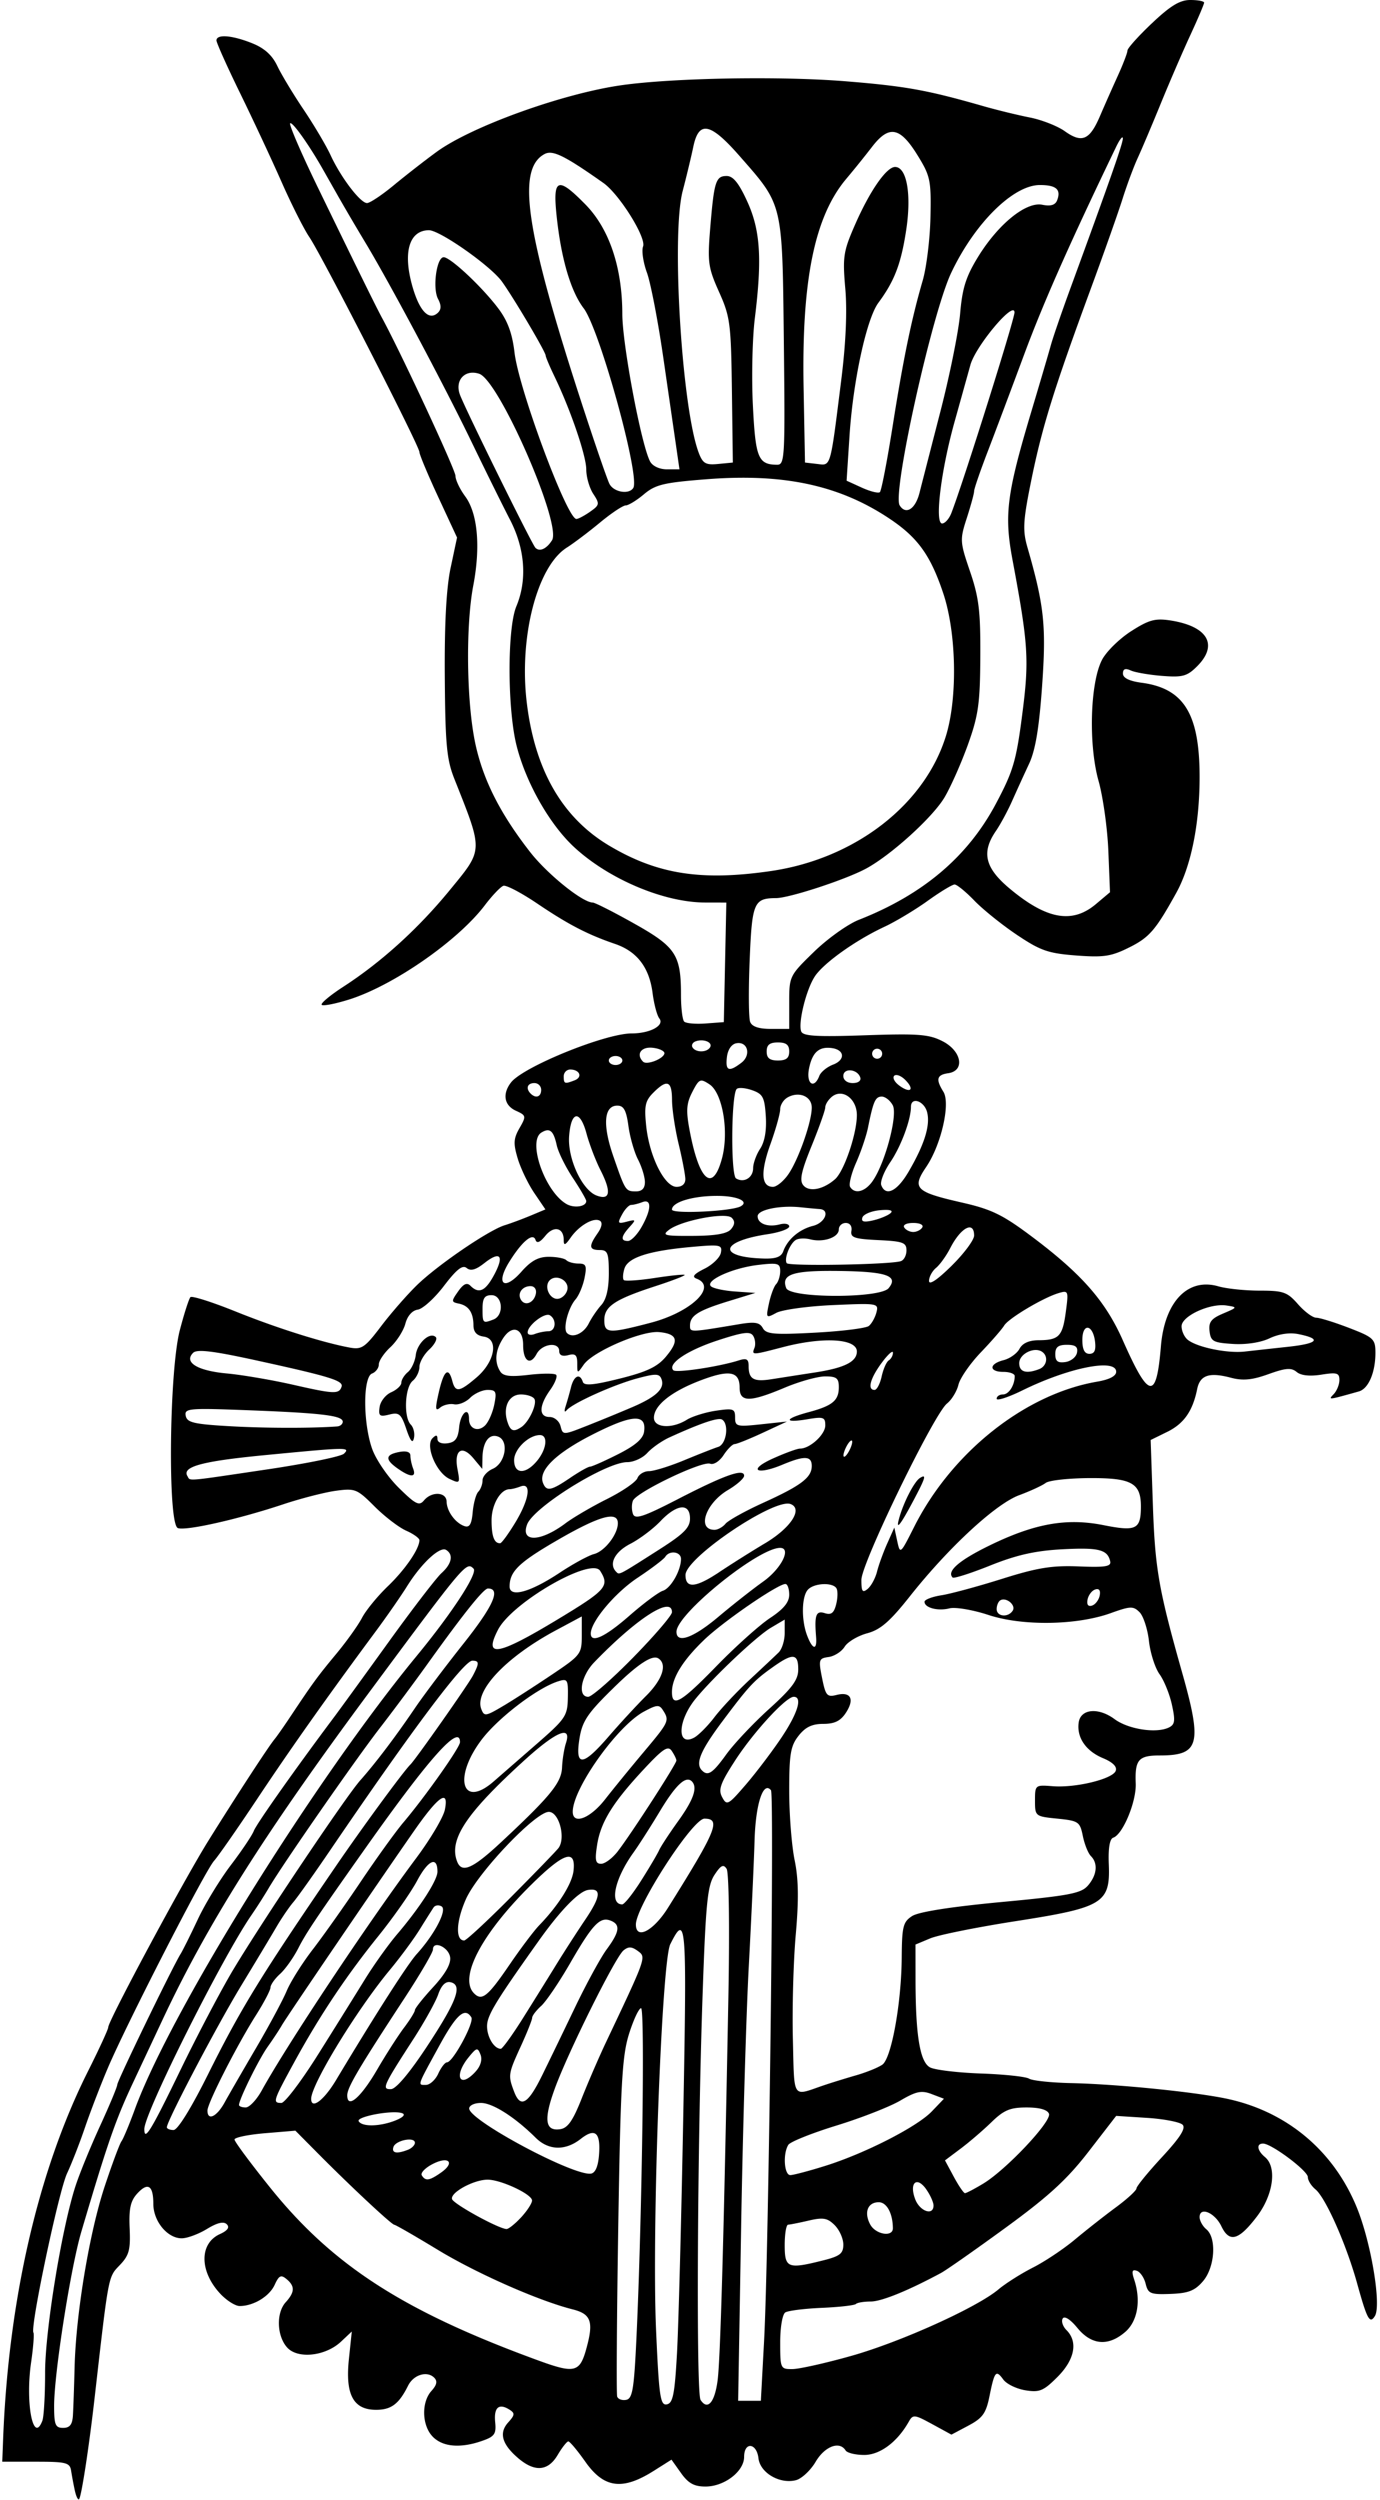 <?xml version="1.0"?>
<svg xmlns="http://www.w3.org/2000/svg" width="286.875" height="519.375" viewBox="0 0 286.875 519.375">
  <path d="M15.55 517.376a86.916 86.916 0 01-.767-4.095c-.26-1.682-1.012-1.875-7.302-1.875H.469l.18-4.687c1.109-29.002 7.301-55.837 17.63-76.403 2.322-4.622 4.221-8.746 4.221-9.164 0-1.327 15.592-30.356 20.788-38.704 5.715-9.18 12.528-19.63 13.767-21.115.464-.556 1.945-2.666 3.29-4.688 4.677-7.026 5.675-8.39 9.547-13.051 2.142-2.578 4.555-5.953 5.362-7.5.806-1.547 3.224-4.5 5.371-6.563 3.615-3.471 6.563-7.77 6.563-9.568 0-.415-1.24-1.304-2.756-1.975-1.516-.67-4.476-2.94-6.578-5.042-3.632-3.632-4.033-3.793-8.067-3.24-2.334.32-7.285 1.594-11 2.832-9.214 3.068-20.184 5.538-21.817 4.912-2.122-.814-1.806-32.613.409-41.103.905-3.47 1.9-6.564 2.212-6.875.311-.312 4.503 1.019 9.316 2.956 8.544 3.44 18.1 6.463 23.75 7.514 2.533.472 3.184.033 6.562-4.425 2.062-2.721 5.437-6.582 7.5-8.58 4.325-4.19 14.882-11.384 18.2-12.403 1.243-.382 3.656-1.278 5.361-1.99l3.1-1.295-2.318-3.416c-1.275-1.878-2.82-5.095-3.436-7.148-.938-3.13-.878-4.153.368-6.324 1.43-2.49 1.4-2.631-.753-3.612-2.434-1.11-2.849-3.466-1.031-5.853 2.48-3.258 19.575-10.208 25.105-10.208 3.826 0 6.891-1.66 5.747-3.113-.48-.608-1.108-2.968-1.398-5.244-.678-5.329-3.225-8.671-7.796-10.232-5.713-1.951-9.732-4.035-16.188-8.393-3.287-2.22-6.45-3.88-7.031-3.69-.58.19-2.32 2.012-3.868 4.051-5.596 7.376-18.997 16.677-28.198 19.571-2.853.898-5.421 1.399-5.707 1.113-.285-.285 1.743-1.982 4.506-3.771 7.88-5.103 15.537-12.043 22.066-20.001 7.085-8.637 7.055-7.915.982-23.233-1.57-3.96-1.866-7.128-1.967-21.094-.08-11.066.316-18.482 1.214-22.707l1.333-6.274-3.911-8.418c-2.151-4.63-3.912-8.835-3.912-9.345 0-1.25-20.256-40.782-22.871-44.636-1.141-1.68-3.73-6.81-5.753-11.399-2.023-4.588-5.902-12.892-8.62-18.453C47.224 13.858 45 8.9 45 8.404c0-1.346 3.234-1.095 7.409.575 2.553 1.022 4.17 2.477 5.227 4.704.841 1.773 3.301 5.854 5.466 9.068 2.164 3.213 4.69 7.476 5.612 9.472 2.147 4.647 6.195 9.964 7.586 9.964.593 0 3.096-1.667 5.563-3.706 2.467-2.038 6.467-5.152 8.889-6.92 7.294-5.323 26.41-12.194 38.623-13.884 10.896-1.507 32.981-1.884 46.406-.792 12.52 1.019 16.925 1.813 28.594 5.154 2.836.812 7.194 1.876 9.685 2.365 2.491.489 5.776 1.776 7.299 2.861 3.555 2.532 5.159 1.848 7.284-3.104a497.097 497.097 0 013.725-8.406c1.104-2.421 2.007-4.786 2.007-5.255 0-.47 2.295-3.024 5.1-5.677C243.328 1.18 245.277 0 247.444 0c1.578 0 2.869.248 2.869.551 0 .304-1.288 3.333-2.861 6.733-1.574 3.4-4.338 9.796-6.144 14.214-1.805 4.418-3.963 9.51-4.795 11.314-.832 1.805-2.244 5.602-3.138 8.438-.894 2.836-3.799 11.063-6.456 18.281-8.075 21.941-10.404 29.498-12.782 41.47-1.45 7.296-1.539 9.284-.568 12.656 3.505 12.166 3.949 16.343 3.064 28.82-.625 8.823-1.39 13.381-2.721 16.225a516.165 516.165 0 00-3.517 7.704c-.916 2.063-2.434 4.87-3.374 6.239-3.04 4.427-2.274 7.645 2.839 11.925 7.675 6.426 13.026 7.4 17.942 3.264l2.945-2.479-.34-8.537c-.187-4.695-1.106-11.263-2.041-14.595-2.123-7.56-1.747-20.445.734-25.167.895-1.705 3.61-4.37 6.03-5.92 3.688-2.364 5.009-2.727 8.151-2.244 7.777 1.198 10.042 5.058 5.584 9.516-2.08 2.08-3.012 2.337-7.266 2.005-2.684-.21-5.619-.714-6.52-1.122-1.157-.523-1.641-.333-1.641.642 0 .913 1.324 1.56 3.903 1.906 8.784 1.178 12.03 6.458 12.033 19.57.002 9.741-1.773 18.534-4.865 24.107-4.286 7.723-5.572 9.215-9.748 11.3-3.765 1.88-5.312 2.115-11.054 1.68-5.802-.441-7.412-1.001-12.3-4.278-3.094-2.073-7.08-5.277-8.857-7.119-1.776-1.842-3.625-3.349-4.106-3.349-.482 0-3.01 1.532-5.617 3.406-2.607 1.873-6.665 4.303-9.018 5.401-5.97 2.786-12.614 7.527-14.43 10.298-1.795 2.74-3.5 9.65-2.82 11.424.372.97 3.23 1.141 13.286.794 11.036-.381 13.266-.21 16.093 1.235 3.987 2.04 4.711 6.145 1.171 6.648-2.373.337-2.614 1.26-1.002 3.842 1.518 2.43-.447 11.03-3.572 15.635-3.009 4.434-2.254 5.185 7.44 7.393 6.168 1.406 8.45 2.517 14.53 7.074 10.349 7.755 15.296 13.39 18.907 21.538 5.451 12.3 6.98 12.539 7.919 1.239.768-9.242 5.578-14.272 11.91-12.456 1.734.497 5.62.904 8.634.904 4.917 0 5.736.29 7.95 2.813 1.357 1.546 3.064 2.812 3.792 2.812.73 0 3.793.95 6.81 2.11 5.09 1.957 5.484 2.323 5.497 5.095.019 4.131-1.433 7.544-3.448 8.11-6.477 1.813-6.417 1.807-5.21.54.644-.676 1.171-1.994 1.171-2.929 0-1.456-.534-1.613-3.744-1.1-2.413.386-4.241.188-5.14-.557-1.116-.927-2.286-.836-5.876.455-3.368 1.21-5.296 1.398-7.752.75-4.555-1.2-6.465-.56-7.059 2.36-.928 4.57-2.758 7.177-6.232 8.882l-3.434 1.685.453 13.315c.456 13.436 1.2 17.708 6.094 35.018 4.217 14.914 3.593 17.204-4.693 17.204-4.395 0-5.15.887-4.957 5.821.148 3.782-2.681 10.592-4.677 11.257-.734.245-1.058 2.176-.923 5.51.328 8.09-1.154 9-19.236 11.814-8.13 1.265-16.17 2.88-17.865 3.589l-3.084 1.288.008 7.313c.013 11.586.923 17.088 3.01 18.205.995.532 5.759 1.106 10.586 1.274 4.827.168 9.33.65 10.008 1.07.678.42 4.607.836 8.732.925 9.489.204 25.63 1.82 32.344 3.237 12.472 2.632 22.228 10.785 27.058 22.611 2.968 7.27 5.137 20.3 3.752 22.542-1.062 1.717-1.614.707-3.668-6.707-2.268-8.183-6.562-17.87-8.703-19.63-.86-.708-1.564-1.847-1.564-2.533 0-1.303-7.568-6.961-9.31-6.961-1.443 0-1.234 1.453.403 2.812 2.527 2.097 1.741 7.853-1.685 12.345-3.793 4.973-5.717 5.499-7.385 2.017-1.355-2.826-4.523-4.15-4.523-1.89 0 .749.632 1.886 1.406 2.528 2.178 1.808 1.778 7.9-.71 10.792-1.693 1.97-3.033 2.493-6.734 2.63-4.176.155-4.672-.046-5.176-2.102-.306-1.251-1.137-2.468-1.845-2.704-.978-.326-1.11.109-.546 1.805 1.455 4.384.72 8.68-1.864 10.907-3.524 3.036-6.992 2.744-9.935-.836-1.465-1.782-2.683-2.563-3.056-1.96-.341.553.016 1.641.795 2.42 2.423 2.423 1.701 6.136-1.892 9.73-2.898 2.897-3.72 3.238-6.662 2.76-1.846-.299-3.91-1.3-4.586-2.226-1.537-2.102-1.822-1.758-2.88 3.472-.718 3.544-1.418 4.518-4.38 6.093l-3.526 1.875-3.97-2.166c-3.737-2.038-4.026-2.067-4.908-.505-2.374 4.206-5.977 6.89-9.248 6.89-1.814 0-3.559-.422-3.877-.937-1.252-2.026-4.325-.865-6.222 2.35-1.067 1.808-2.92 3.533-4.118 3.834-3.365.844-7.421-1.531-7.77-4.55-.372-3.23-2.984-3.488-2.984-.296 0 3.012-4.105 6.162-8.031 6.162-2.36 0-3.562-.661-5.08-2.793l-1.989-2.793-3.698 2.335c-6.509 4.108-10.337 3.595-14.214-1.906-1.636-2.32-3.224-4.218-3.529-4.218-.305 0-1.302 1.265-2.216 2.812-1.999 3.384-4.762 3.609-8.207.67-3.385-2.889-4.047-5.252-2.08-7.425 1.4-1.548 1.436-1.917.257-2.662-2.198-1.389-3.265-.451-2.964 2.605.242 2.463-.124 2.988-2.718 3.892-4.484 1.563-8.12 1.268-10.218-.83-2.301-2.3-2.456-7.18-.304-9.558 1.117-1.233 1.281-2.027.568-2.74-1.483-1.483-4.295-.625-5.434 1.66-1.894 3.8-3.502 5.013-6.642 5.013-4.738 0-6.43-3.142-5.66-10.513l.603-5.757-2.255 2.118c-3.209 3.014-8.98 3.641-11.176 1.214-2.159-2.385-2.318-7.188-.312-9.404 1.913-2.114 1.955-3.342.166-4.826-1.138-.945-1.571-.734-2.447 1.188-1.1 2.416-4.403 4.418-7.289 4.418-.91 0-2.734-1.16-4.054-2.579-4.31-4.634-4.345-10.406-.074-12.352 1.634-.745 2.1-1.403 1.452-2.052-.648-.648-1.973-.334-4.127.98-1.744 1.063-4.104 1.935-5.245 1.936-2.97.005-5.895-3.541-5.895-7.149 0-3.873-1.145-4.583-3.39-2.1-1.363 1.505-1.714 3.15-1.535 7.194.197 4.472-.108 5.598-2.076 7.652-2.4 2.504-2.27 1.816-5.223 27.688-1.175 10.289-2.736 20.43-3.22 20.913-.222.221-.618-.597-.88-1.818zm-6.744-14.484c.313-.816.569-5.31.569-9.988 0-8.724 3.428-29.795 6.293-38.685.831-2.578 3.13-8.21 5.109-12.515 1.979-4.306 3.598-8.183 3.598-8.617 0-.769 11.43-24.356 13.157-27.15.478-.773 2.096-4.02 3.596-7.217 1.5-3.195 4.587-8.258 6.86-11.25 2.275-2.991 4.424-6.195 4.778-7.119.55-1.438 8.53-12.742 16.609-23.53 1.29-1.72 6.42-8.782 11.401-15.692 4.982-6.91 9.939-13.36 11.016-14.335 2.144-1.94 2.52-3.837.951-4.806-1.297-.801-5.136 2.764-8.123 7.543-1.289 2.063-4.22 6.282-6.514 9.375-9.949 13.417-17.573 24.185-24.562 34.688-4.117 6.187-8.185 12.028-9.04 12.978-1.908 2.122-18.377 34.244-22.185 43.272-1.523 3.61-3.627 9.094-4.676 12.187-1.05 3.094-2.72 7.37-3.713 9.502-1.725 3.704-7.674 31.865-6.982 33.053.183.314-.034 3.102-.482 6.195-1.225 8.464.438 17.068 2.34 12.111zm6.353-1.095c.088-1.418.245-5.953.35-10.078.283-11.145 3.084-27.95 6.25-37.5 1.539-4.64 3.11-8.86 3.491-9.375.382-.516 1.634-3.51 2.782-6.652 7.416-20.298 37.323-68.37 58.602-94.198 7.351-8.923 12.738-17.185 11.81-18.113-1.503-1.503-1.721-1.245-21.69 25.682-21.863 29.478-33.616 48.09-42.97 68.043-1.189 2.537-3.945 8.41-6.125 13.05-3.646 7.761-5.316 12.573-10.742 30.938-2.237 7.573-5.667 29.485-5.667 36.205 0 3.951.256 4.576 1.875 4.576 1.382 0 1.917-.678 2.034-2.578zm125.574-12.9c.317-5.667.906-27.98 1.31-49.585.752-40.264.619-42.016-2.7-35.424-1.802 3.581-3.87 59.557-2.96 80.145.613 13.876.88 15.718 2.235 15.46 1.272-.243 1.638-2.078 2.115-10.597zm8.45 5.56c.58-4.546 1.294-29.96 2.233-79.613.271-14.352.113-25.874-.366-26.608-.665-1.02-1.204-.747-2.532 1.28-1.44 2.198-1.8 5.823-2.457 24.733-1.099 31.629-1.359 82.876-.428 84.316 1.462 2.264 2.957.533 3.55-4.109zm-16.874-8.843c1.168-25.055 1.777-68.426.96-68.426-.453 0-1.58 2.402-2.504 5.338-1.436 4.564-1.76 10.35-2.238 39.854-.307 18.983-.41 34.955-.229 35.493.181.538 1.025.845 1.875.682 1.31-.25 1.636-2.231 2.136-12.94zm26.528.714c.953-17.683 2.154-113.524 1.434-114.415-1.613-1.995-3.197 2.86-3.414 10.462-.127 4.452-.666 16.193-1.198 26.093-.532 9.9-1.248 34.262-1.59 54.14l-.623 36.142H158.168l.67-12.422zm-36.993 1.753c1.608-5.746 1.073-7.349-2.783-8.32-7.107-1.793-19.939-7.454-28.073-12.387-4.705-2.853-8.758-5.187-9.008-5.187-.541 0-9.008-7.898-15.756-14.698l-4.818-4.856-6.328.53c-3.48.293-6.328.881-6.328 1.309 0 .428 3.349 4.94 7.441 10.029 13.024 16.191 27.805 25.698 55.84 35.917 7.373 2.687 8.48 2.423 9.813-2.337zm55.114 1.343c10.253-2.89 26.124-10.053 30.598-13.812 1.491-1.253 4.718-3.295 7.172-4.539 2.453-1.243 6.371-3.856 8.707-5.807 2.336-1.951 6.175-4.968 8.531-6.704 2.356-1.736 4.284-3.505 4.284-3.93 0-.427 2.384-3.35 5.299-6.498 3.795-4.1 5.011-6.011 4.286-6.737-.557-.557-3.891-1.198-7.409-1.424l-6.395-.411-5.737 7.419c-4.46 5.767-8.286 9.277-17.185 15.766-6.296 4.59-12.363 8.84-13.481 9.442-6.86 3.693-12.384 5.936-14.62 5.936-1.414 0-2.802.232-3.085.515-.283.283-3.457.643-7.054.8-3.596.156-7.02.582-7.61.946-.61.376-1.071 3.066-1.071 6.232 0 5.457.051 5.569 2.578 5.542 1.418-.015 6.904-1.246 12.192-2.736zm-5.81-19.848c3.468-.873 4.165-1.422 4.165-3.281 0-1.228-.808-3.04-1.795-4.027-1.497-1.497-2.39-1.656-5.39-.96-1.978.46-3.913.845-4.3.857-.387.012-.703 1.92-.703 4.241 0 4.792.616 5.035 8.022 3.17zm14.464-6.685c-.034-3.108-1.278-5.391-2.938-5.391-2.297 0-3.112 2.118-1.776 4.614 1.126 2.104 4.735 2.699 4.714.777zm-77.286-2.247c1.264-1.364 2.288-2.946 2.275-3.515-.03-1.308-6.47-4.317-9.236-4.317-2.891 0-7.807 2.687-7.392 4.04.31 1.016 9.534 6.09 11.306 6.218.411.03 1.783-1.061 3.047-2.426zm85.737-2.467c0-.658-.682-2.17-1.515-3.36-1.972-2.814-3.593-1.357-2.294 2.062.962 2.529 3.809 3.5 3.809 1.298zm10.312-4.532c4.777-2.872 14.285-12.962 13.687-14.522-.326-.85-1.965-1.31-4.658-1.31-3.42 0-4.71.539-7.295 3.051-1.727 1.678-4.609 4.152-6.404 5.497l-3.263 2.446 1.836 3.409c1.01 1.875 2.056 3.407 2.326 3.405.27-.002 1.966-.89 3.771-1.976zm-112.693-2.303c3.002-2.102 1.598-3.507-1.766-1.767-1.534.793-2.54 1.846-2.235 2.34.769 1.244 1.57 1.13 4.001-.573zm32.835-3.583c.39-4.748-.773-5.792-3.801-3.41-3.174 2.496-6.68 2.41-9.345-.232-4.352-4.312-8.956-7.242-11.381-7.242-1.387 0-2.473.519-2.452 1.172.081 2.483 21.559 13.968 25.275 13.515.917-.112 1.51-1.433 1.704-3.803zm47.046 2.184c8.268-2.589 19.078-8.11 22.145-11.312l2.52-2.63-2.554-.97c-2.12-.807-3.226-.578-6.515 1.35-2.179 1.277-8.143 3.609-13.254 5.182-5.111 1.573-9.621 3.377-10.022 4.008-1.17 1.84-.876 6.305.414 6.292.644-.007 3.914-.87 7.266-1.92zm-86.796-3.325c.816-.313 1.483-.975 1.483-1.471 0-1.304-4-.524-4.458.869-.42 1.276.653 1.493 2.975.602zm-47.276-16.54c3.564-7.348 8.505-16.734 10.98-20.86 6.223-10.37 23.4-35.96 26.431-39.374 3.2-3.604 7.339-9.07 11.36-15 1.748-2.578 6.293-8.612 10.102-13.41 6.215-7.83 7.814-11.434 5.069-11.434-.892 0-5.062 5.205-12.62 15.755-2.699 3.766-7.095 9.672-9.769 13.125-5.15 6.648-20.185 28.276-23.147 33.295a110.368 110.368 0 01-3.588 5.62C46.26 406.517 30 438.96 30 442.305c0 2.634 1.355.424 7.49-12.227zm5.701.961c6.924-13.888 10.915-20.386 26.647-43.383 5.582-8.16 14.043-19.686 15.485-21.094 1.076-1.051 11.977-16.554 12.975-18.453 1.371-2.61 1.353-3.109-.115-3.109-1.76 0-12.46 14.263-29.628 39.498-3.286 4.831-6.695 9.627-7.576 10.658-.88 1.031-2.462 3.352-3.515 5.156-1.052 1.805-4.347 7.29-7.322 12.188-5.047 8.312-15.456 28.125-15.456 29.421 0 .319.629.579 1.396.579.848 0 3.637-4.496 7.11-11.461zm77.732 4.899c1.325-3.352 3.608-8.625 5.074-11.72 8.425-17.782 8.367-17.616 6.584-18.92-1.273-.93-1.95-.952-2.982-.096-1.708 1.418-11.435 20.963-14.237 28.608-2.385 6.507-2.072 8.977 1.078 8.521 1.583-.229 2.645-1.744 4.483-6.393zm-38.72 4.575c1.59-.632 2.15-1.23 1.41-1.504-1.952-.72-9.646.705-9.046 1.676.735 1.19 4.422 1.106 7.637-.172zm-35.52-3.72c.879-1.591 3.818-6.682 6.533-11.312 2.714-4.63 5.583-9.972 6.376-11.871.793-1.9 3.23-5.774 5.416-8.61 2.186-2.836 6.667-9.164 9.958-14.063 3.291-4.898 7.282-10.438 8.868-12.31 4.594-5.425 11.79-15.617 11.79-16.699 0-3.91-6.394 3.252-19.677 22.04-10.213 14.444-12.292 17.54-13.937 20.763-.996 1.953-2.7 4.354-3.786 5.336-1.086.982-1.983 2.248-1.993 2.813-.01.564-1.356 3.136-2.991 5.714-3.975 6.266-10.116 18.322-10.116 19.86 0 2.202 1.923 1.305 3.56-1.66zm7.719-2.496c5.308-9.614 22.163-34.953 32.1-48.259 2.976-3.983 5.667-8.526 5.98-10.095.878-4.388-1.346-2.846-6.436 4.463-8.352 11.993-26.519 38.678-27.453 40.324-.516.91-1.834 2.91-2.929 4.446-1.86 2.608-5.978 10.955-5.978 12.116 0 .286.625.52 1.388.52.763 0 2.26-1.582 3.328-3.515zm11.725-7.5a2708.11 2708.11 0 009.711-15.565c1.859-3.017 4.87-7.236 6.691-9.375 4.748-5.574 8.408-11.244 8.408-13.024 0-3.286-1.917-2.45-4.206 1.835-1.318 2.469-4.948 7.652-8.067 11.52-6.757 8.377-12.264 16.638-17.575 26.365-4.337 7.943-4.456 8.322-2.598 8.322.717 0 4.154-4.535 7.636-10.078zm3.716 5.353c8.212-13.693 14.898-24.13 16.79-26.212 3.713-4.087 6.36-9.153 5.167-9.89-.59-.365-1.342-.265-1.671.222-.33.487-1.629 2.545-2.888 4.573-1.259 2.029-4.041 5.798-6.183 8.376-6.883 8.285-16.372 23.815-16.372 26.796 0 2.31 2.64.33 5.157-3.865zm8.545-2.179c1.843-3.164 4.367-7.095 5.607-8.737 1.24-1.64 2.254-3.281 2.254-3.645 0-.363 1.714-2.52 3.81-4.793 2.525-2.74 3.71-4.826 3.515-6.19-.3-2.099-3.575-3.564-3.575-1.599 0 .596-2.673 5.162-5.939 10.147-9.575 14.615-11.874 18.512-11.874 20.133 0 2.91 2.812.5 6.202-5.316zm34.282 1.228c1.384-2.808 4.46-9.16 6.835-14.116 2.377-4.955 5.358-10.416 6.626-12.135 2.693-3.65 2.889-5.148.78-5.958-2.197-.843-3.737.782-8.393 8.854-2.275 3.944-4.982 7.936-6.015 8.871-1.034.936-1.879 2.045-1.879 2.465 0 .42-1.055 3.07-2.344 5.888-2.655 5.806-2.695 6.073-1.4 9.478 1.32 3.473 2.873 2.575 5.79-3.347zm58.423 2.064c1.547-.528 4.627-1.482 6.844-2.121 2.218-.638 4.694-1.645 5.503-2.236 1.886-1.38 3.945-12.803 4.01-22.244.044-6.453.28-7.393 2.158-8.612 1.342-.87 8.081-1.93 18.516-2.909 14.201-1.333 16.627-1.796 18.047-3.444 1.875-2.177 2.114-4.599.602-6.11-.57-.571-1.324-2.448-1.674-4.172-.6-2.96-.895-3.16-5.29-3.603-4.604-.463-4.654-.503-4.654-3.75 0-3.24.046-3.277 3.661-2.988 4.767.382 12.463-1.485 13.114-3.181.334-.87-.588-1.789-2.666-2.657-3.553-1.485-5.467-4.3-5.027-7.394.406-2.85 4.09-3.194 7.469-.696 2.837 2.097 8.622 2.998 11.244 1.75 1.295-.616 1.404-1.382.67-4.737-.48-2.202-1.637-5.057-2.57-6.346-.932-1.29-1.925-4.392-2.206-6.894-.281-2.502-1.16-5.2-1.954-5.993-1.3-1.299-1.895-1.28-5.964.184-7.084 2.55-18.333 2.725-25.423.397-3.263-1.072-6.898-1.689-8.129-1.38-2.435.611-5.187-.117-5.187-1.372 0-.437 1.582-1.043 3.515-1.347 1.934-.303 7.603-1.838 12.598-3.41 7.35-2.314 10.39-2.807 15.938-2.585 5.58.224 6.797.023 6.545-1.076-.557-2.432-2.4-2.887-10.023-2.477-5.563.3-9.44 1.174-14.897 3.36-4.058 1.625-7.581 2.75-7.83 2.501-1.275-1.274 1.28-3.52 7.452-6.55 9.505-4.665 16.17-5.87 23.943-4.325 6.748 1.342 7.716.87 7.744-3.776.03-4.96-1.878-6.042-10.589-6.007-4.363.017-8.509.471-9.212 1.01-.703.539-3.177 1.681-5.497 2.54-4.899 1.812-14.672 10.843-22.709 20.983-4.184 5.28-6.125 6.96-8.9 7.71-1.95.527-4.06 1.784-4.686 2.792-.627 1.008-2.12 1.969-3.32 2.133-2.05.282-2.132.544-1.367 4.368.733 3.667 1.032 4.013 3.028 3.512 2.944-.739 3.779.874 1.92 3.711-1.114 1.7-2.346 2.303-4.7 2.303-2.332 0-3.716.666-5.135 2.47-1.658 2.108-1.943 3.785-1.943 11.428 0 4.927.505 11.405 1.123 14.396.813 3.937.878 8.223.234 15.525-.489 5.548-.758 15.298-.598 21.666.32 12.716-.228 11.872 6.272 9.653zm-82.236-8.27c6.174-9.386 7.357-12.663 4.766-13.206-1.01-.21-1.87.651-2.525 2.529-.547 1.567-2.87 5.75-5.165 9.297-6.326 9.78-6.63 10.46-4.639 10.39 1.047-.036 3.878-3.409 7.563-9.01zm2.25 5.788c.587-1.289 1.404-2.344 1.815-2.344 1.219 0 5.712-8.296 5.063-9.346-1.338-2.166-3.09-.626-6.617 5.813-4.742 8.657-4.592 8.221-2.833 8.221.827 0 1.985-1.055 2.572-2.344zm7.767-.434c1.039-1.148 1.42-2.47 1.013-3.515-.596-1.532-.807-1.486-2.458.537-3.203 3.928-1.881 6.653 1.445 2.978zm9.813-11.05c2.187-3.48 5.31-8.496 6.94-11.145 1.632-2.649 4.342-6.853 6.024-9.342 3.272-4.842 3.445-6.635.594-6.186-1.924.303-5.757 4.248-10.215 10.514-9.08 12.763-10.781 15.57-10.781 17.789 0 2.284 1.468 4.698 2.856 4.698.334 0 2.396-2.848 4.582-6.328zm-2.774-11.13c2.307-3.38 5.076-7.057 6.154-8.172 4.018-4.155 6.863-8.673 7.159-11.368.507-4.632-2.04-3.768-8.9 3.019-10.239 10.128-15.01 19.233-11.775 22.468 1.638 1.639 2.85.66 7.362-5.948zm.132-13.879c4.839-4.86 9.338-9.497 9.999-10.304 1.64-2.004.203-7.578-1.955-7.578-2.78 0-14.814 12.665-17.242 18.146-2.04 4.606-2.202 8.573-.348 8.573.411 0 4.707-3.977 9.546-8.837zm32.816 2.04c10.084-16.084 11.078-18.515 7.576-18.515-2.435 0-14.25 18.228-14.25 21.984 0 3.255 3.648 1.359 6.674-3.469zm-5.592-5.625c1.716-2.707 3.4-5.555 3.743-6.328.343-.773 2.14-3.514 3.993-6.09 3.197-4.446 4.06-6.97 2.809-8.22-1.24-1.24-3.343.725-6.636 6.204-1.905 3.17-4.373 7.028-5.484 8.575-3.906 5.438-5.069 10.781-2.345 10.781.44 0 2.205-2.215 3.92-4.922zm-29.13-7.969c10.28-9.583 12.57-12.389 12.7-15.561.067-1.625.433-3.903.813-5.064 1.242-3.793-2.045-2.42-8.692 3.629-12.082 10.996-15.685 16.418-13.937 20.974.962 2.508 3.213 1.526 9.116-3.978zm24.274 1.875c2.83-3.66 12.214-18.18 12.197-18.874-.007-.318-.44-1.212-.962-1.985-.78-1.158-1.789-.506-5.717 3.697-6.508 6.962-9.048 11.05-9.792 15.756-.513 3.246-.36 3.985.825 3.985.8 0 2.352-1.16 3.449-2.579zm-2.647-10.78c1.712-2.192 5.333-6.628 8.048-9.857 5.272-6.273 5.38-6.505 4.019-8.657-.78-1.233-1.266-1.201-3.983.262-5.538 2.982-14.789 15.993-14.789 20.8 0 2.78 3.617 1.405 6.705-2.549zm36.652-12.812c3.431-5.114 4.462-8.517 2.581-8.517-1.617 0-8.396 7.372-12.22 13.29-3.05 4.72-3.497 5.995-2.652 7.575.957 1.788 1.246 1.634 4.898-2.606 2.134-2.478 5.46-6.862 7.393-9.742zm-59.785 9.061c1.33-1.16 5.325-4.64 8.878-7.734 6.068-5.284 6.464-5.87 6.536-9.673.072-3.783-.06-4.004-2.032-3.381-4.3 1.357-12.452 7.571-15.894 12.116-5.982 7.899-4.09 14.432 2.512 8.672zm48.354-5.625c1.58-2.191 5.59-6.444 8.912-9.45 4.8-4.344 6.037-6.026 6.037-8.203 0-3.28-1.08-3.422-5.011-.659-4.166 2.928-5.145 3.97-10.692 11.37-4.638 6.19-5.748 8.85-4.296 10.301 1.227 1.228 2.215.57 5.05-3.359zm-24.425-3.752c2.32-2.686 5.8-6.457 7.734-8.38 3.446-3.427 4.48-6.614 2.537-7.815-1.228-.759-4.147 1.133-8.927 5.784-5.963 5.803-6.95 7.302-7.528 11.431-.75 5.36.91 5.086 6.184-1.02zm21.952-3.962c1.405-1.843 4.699-5.344 7.318-7.78 2.62-2.435 5.331-4.985 6.027-5.667.696-.681 1.265-2.498 1.265-4.037v-2.799l-2.868 1.694c-2.96 1.748-11.927 10.198-15.65 14.747-3.74 4.569-3.956 10.033-.32 8.088.92-.492 2.822-2.403 4.228-4.246zm-43.626-2.507c1.866-1.11 6.24-3.927 9.72-6.26 6.146-4.118 6.329-4.355 6.329-8.204v-3.963l-5.391 2.89c-10.295 5.52-16.958 12.54-15.502 16.334.617 1.609.87 1.567 4.844-.797zm44.071-8.129c3.924-4.033 8.927-8.519 11.118-9.968 2.824-1.867 3.984-3.28 3.984-4.853 0-1.22-.356-2.22-.792-2.22-1.575 0-12.895 7.772-16.86 11.576-4.468 4.284-6.723 7.933-6.723 10.878 0 3.281 1.89 2.178 9.273-5.413zm-17.307-1.802c4.419-4.51 8.035-8.728 8.035-9.375 0-3.454-7.331 1.266-16.164 10.408-2.76 2.856-3.509 7.166-1.246 7.166.737 0 4.956-3.69 9.375-8.2zm-15.577-7.972c9.974-6.028 10.68-6.841 8.678-10.003-1.846-2.917-18.293 6.567-21.226 12.24-3.07 5.935-.097 5.405 12.548-2.237zm53.575 3.75c-.371-4.58-.023-5.537 1.803-4.957 1.341.426 1.912-.02 2.372-1.855.334-1.329.358-2.818.054-3.31-.78-1.26-4.536-1.113-5.88.23-1.358 1.359-1.467 6.292-.21 9.596 1.128 2.968 2.09 3.12 1.86.295zm-38.809-4.428c2.93-2.563 6.054-4.891 6.944-5.174 1.67-.53 3.777-4.22 3.777-6.615 0-1.53-2.396-1.857-3.268-.447-.31.503-2.902 2.466-5.759 4.362-4.687 3.111-9.724 9.109-9.724 11.58 0 2.095 2.965.727 8.03-3.706zm18.525.208c2.907-2.449 7.086-5.734 9.287-7.3 3.773-2.683 5.936-6.997 3.51-6.997-4.548 0-21.539 13.75-21.539 17.43 0 2.539 3.501 1.284 8.742-3.133zm61.167-1.276c.706-1.144-1.4-2.863-2.599-2.122-.411.254-.748 1.07-.748 1.813 0 1.59 2.416 1.814 3.347.309zm18.071-3.128c.207-1.069-.13-1.52-.937-1.25-.694.23-1.408 1.171-1.586 2.09-.207 1.069.131 1.52.938 1.25.694-.23 1.407-1.171 1.585-2.09zm-112.29-4.709c2.8-1.852 6.018-3.605 7.151-3.896 2.236-.573 4.972-4.102 4.972-6.41 0-2.588-3.793-1.547-12.344 3.389-8.221 4.744-10.156 6.604-10.156 9.758 0 2.37 4.269 1.201 10.378-2.84zm66-.248c.344-1.368 1.293-3.988 2.11-5.821l1.487-3.333.606 2.812c.599 2.778.643 2.741 3.502-2.93 7.837-15.55 23.082-27.64 38.08-30.2 2.533-.433 3.931-1.163 3.931-2.052 0-2.825-9.789-.888-19.453 3.85-2.965 1.454-5.39 2.243-5.39 1.753s.587-.89 1.305-.89c1.229 0 2.445-1.903 2.445-3.826 0-.474-1.055-.861-2.344-.861-3.046 0-3.029-1.667.025-2.434 1.302-.327 2.794-1.39 3.314-2.361.622-1.163 1.977-1.772 3.96-1.782 4.248-.02 4.988-.79 5.672-5.905.581-4.349.527-4.49-1.496-3.887-3.234.964-10.444 5.261-11.33 6.753-.437.733-2.615 3.234-4.842 5.558-2.226 2.324-4.32 5.348-4.654 6.72-.334 1.372-1.4 3.127-2.372 3.9-2.728 2.174-17.808 33.212-17.808 36.654 0 2.425.234 2.757 1.314 1.86.723-.6 1.595-2.21 1.938-3.578zM187.034 315c.99-3.296 3.092-7.274 4.21-7.965 1.412-.873 1.176-.072-1.42 4.81-2.815 5.295-3.751 6.354-2.79 3.155zm-28.041 5.634c5.396-3.203 7.991-7.166 5.355-8.178-3.372-1.294-21.848 11.172-21.848 14.74 0 2.857 2.112 2.676 7.031-.603 2.578-1.719 6.836-4.4 9.462-5.959zm-21.884 1.225c5.057-3.224 6.329-4.506 6.329-6.384 0-3.298-2.73-3.054-6.153.548-1.515 1.594-4.336 3.712-6.27 4.707-3.246 1.67-4.519 4.204-2.915 5.807.672.673.37.83 9.01-4.678zm-30-5.54c2.925-4.819 3.45-8.416 1.096-7.513-.816.313-1.84.569-2.277.569-1.887 0-3.74 3.207-3.74 6.473 0 3.335.56 4.814 1.796 4.747.301-.016 1.707-1.94 3.125-4.276zm10.441.14c1.605-1.204 5.502-3.481 8.66-5.06 3.158-1.578 5.992-3.523 6.299-4.322.306-.798 1.386-1.452 2.4-1.452 1.013 0 4.296-1.016 7.295-2.257 2.999-1.242 6.19-2.494 7.093-2.783 1.72-.551 2.312-4.747.803-5.68-.791-.489-4.45.75-10.93 3.704-1.575.717-3.644 2.167-4.6 3.222-.954 1.056-2.834 1.919-4.176 1.919-4.451 0-19.478 9.352-20.824 12.96-1.402 3.762 2.81 3.63 7.98-.25zm-18.112-6.568c.48-.49.875-1.55.875-2.356 0-.806.949-1.882 2.109-2.39 2.65-1.164 3.442-5.81 1.14-6.693-1.86-.714-3.203 1.08-3.266 4.36l-.046 2.344-1.818-2.18c-2.398-2.879-4.077-1.763-3.332 2.213.564 3.005.513 3.067-1.675 2.034-2.736-1.291-5.07-6.89-3.52-8.441.751-.751 1.032-.708 1.032.158 0 .698.873 1.067 2.11.89 1.617-.229 2.178-1.01 2.403-3.346.285-2.955 2.05-4.415 2.05-1.696 0 2.04 1.888 2.788 3.35 1.326.713-.712 1.569-2.66 1.902-4.33.532-2.659.361-3.034-1.385-3.034-1.096 0-2.735.743-3.643 1.651-.909.909-2.406 1.507-3.327 1.33-.92-.178-2.23.137-2.908.7-1.01.839-1.058.262-.265-3.204 1.038-4.54 2.012-5.358 2.798-2.352.643 2.459 1.47 2.34 5.058-.728 3.824-3.27 4.647-8.026 1.467-8.478-1.445-.205-2.114-.943-2.124-2.344-.019-2.654-.99-4.088-3.058-4.513-1.559-.321-1.567-.484-.126-2.532 1.107-1.572 1.827-1.902 2.557-1.171 1.745 1.745 3.096 1.132 4.906-2.228 2.173-4.035 1.317-5.095-2.004-2.483-1.796 1.412-2.86 1.709-3.684 1.025-.854-.708-2.094.265-4.714 3.701-1.955 2.564-4.404 4.788-5.443 4.941-1.16.171-2.158 1.298-2.59 2.926-.388 1.455-1.787 3.65-3.11 4.877-1.324 1.226-2.407 2.838-2.407 3.58 0 .744-.633 1.594-1.406 1.891-1.9.73-1.89 10.245.018 15.651.784 2.221 3.268 5.855 5.52 8.076 3.514 3.464 4.259 3.839 5.252 2.641 1.61-1.938 4.671-1.778 4.708.246.037 2.007 1.825 4.454 3.72 5.09 1.046.35 1.483-.392 1.704-2.895.163-1.852.69-3.768 1.172-4.257zm-16.73-4.788c-2.71-1.898-2.634-2.904.26-3.457 1.513-.29 2.344-.023 2.344.751 0 .66.257 1.867.57 2.683.722 1.883-.506 1.892-3.173.023zm1.756-8.227c-1.076-3.161-1.5-3.523-3.538-3.011-2.007.503-2.275.295-2.011-1.564.167-1.18 1.253-2.561 2.413-3.07 1.16-.51 2.11-1.407 2.11-1.995 0-.588.607-1.573 1.35-2.19.743-.616 1.481-2.207 1.64-3.536.303-2.513 2.98-4.915 4.162-3.733.374.374-.239 1.536-1.361 2.582-1.123 1.046-2.041 2.677-2.041 3.625s-.633 2.25-1.407 2.891c-1.632 1.355-1.893 7.576-.38 9.088.563.564.858 1.808.655 2.766-.262 1.236-.724.699-1.592-1.853zm66.358 19.67c.578-.698 4.11-2.657 7.85-4.355 7.88-3.58 10.078-5.247 10.078-7.649 0-2.111-1.508-2.179-6.071-.272-5.463 2.282-7.308 1.118-2.013-1.27 2.515-1.135 5.058-2.062 5.65-2.062 2.06 0 5.247-2.93 5.247-4.824 0-1.702-.398-1.837-3.75-1.27-4.957.837-4.804-.115.234-1.462 5.024-1.343 6.328-2.418 6.328-5.216 0-1.856-.475-2.228-2.84-2.228-1.563 0-5.347 1.054-8.41 2.343-7.287 3.067-9.375 3.06-9.375-.03 0-3.397-2.138-3.77-8.242-1.434-6.011 2.3-9.57 5.172-9.57 7.721 0 2.102 3.76 2.331 6.83.416 1.141-.712 3.869-1.56 6.06-1.886 3.624-.537 3.984-.41 3.984 1.404 0 1.87.338 1.958 5.391 1.42l5.39-.575-5.041 2.341c-2.774 1.288-5.4 2.342-5.838 2.342-.438 0-1.47 1.03-2.294 2.287-.84 1.282-2.068 2.069-2.794 1.79-1.671-.64-15.382 5.934-16.06 7.702-.284.74-.272 1.984.027 2.764.442 1.15 2.222.553 9.455-3.174 9.627-4.962 13.64-6.372 13.64-4.793 0 .543-1.511 1.878-3.357 2.968-4.664 2.752-6.53 8.269-2.797 8.269.68 0 1.71-.57 2.288-1.268zm-32.317-9.515c1.9-1.289 3.77-2.343 4.156-2.343.386 0 3.004-1.162 5.817-2.58 3.598-1.816 5.205-3.208 5.416-4.693.535-3.765-2.424-3.607-10.658.57-7.644 3.878-11.357 7.48-10.368 10.06.71 1.852 1.667 1.68 5.637-1.014zm-62.888-1.782c8.16-1.212 15.311-2.677 15.891-3.257 1.365-1.365.728-1.353-16.503.31-13.047 1.257-17.247 2.402-16.033 4.367.645 1.044-.757 1.163 16.645-1.42zm55.998-1.733c2.032-2.435 2.374-5.391.625-5.391-2.345 0-5.365 2.933-5.365 5.21 0 2.929 2.372 3.02 4.74.18zm65.544-3.985c0-.515-.41-.304-.909.469-.5.773-.909 1.828-.909 2.344 0 .515.41.304.909-.469.5-.773.909-1.828.909-2.344zm-45.704-7.21c5.018-2.157 6.8-3.876 6.05-5.833-.44-1.148-1.185-1.169-5.027-.138-4.976 1.336-13.437 5.152-14.676 6.619-.455.54-.553.203-.23-.79.308-.95.816-2.744 1.127-3.985.607-2.416 1.842-2.979 2.461-1.12.285.854 2.19.685 7.673-.68 5.62-1.4 7.818-2.44 9.581-4.536 2.832-3.365 2.466-4.74-1.364-5.12-3.609-.356-13.785 4.017-15.697 6.748-1.344 1.918-1.353 1.916-1.353-.262 0-1.731-.395-2.09-1.875-1.702-1.219.318-1.875.028-1.875-.829 0-2.01-3.549-1.57-4.702.583-1.328 2.482-2.798 1.506-2.798-1.856 0-3.51-2.271-4.292-4.148-1.428-1.648 2.515-1.865 4.944-.618 6.914.628.991 2.077 1.165 5.933.712 2.805-.33 5.366-.335 5.69-.012.323.324-.244 1.756-1.26 3.183-2.336 3.281-2.37 5.586-.081 5.586.983 0 1.985.84 2.26 1.894.496 1.894.496 1.894 5.5-.077a402.84 402.84 0 009.429-3.872zm-61.377 4.013c.645-.046 1.172-.487 1.172-.979 0-1.275-4.232-1.791-19.526-2.382-12.512-.483-13.41-.404-13.116 1.145.27 1.41 1.677 1.74 9.214 2.17 7.397.421 16.736.44 22.256.046zm38.297.136c1.597-1.066 3.34-4.84 2.707-5.864-.312-.505-1.569-.918-2.793-.918-2.483 0-3.783 2.591-2.82 5.625.636 2.003 1.264 2.253 2.906 1.157zm-37.37-8.393c.417-1.249-2.392-2.113-17.821-5.485-8.944-1.954-12.242-2.346-13.038-1.55-1.974 1.973.871 3.717 6.989 4.283 3.209.297 9.42 1.355 13.802 2.352 8.548 1.945 9.54 1.984 10.069.4zm112.274-2.129c.338-1.54 1.005-3.042 1.48-3.336.477-.294.866-1.014.866-1.6 0-.585-1.055.366-2.344 2.113-2.396 3.248-3.022 5.625-1.48 5.625.474 0 1.14-1.26 1.478-2.802zm-13.763-.844c6.055-.937 8.609-2.224 8.609-4.337 0-2.68-6.964-3.1-15.318-.923-6.566 1.71-6.562 1.71-5.963.15.265-.692.142-1.808-.274-2.481-.604-.978-2.096-.784-7.426.963-6.315 2.07-10.473 4.882-9.161 6.194.588.589 9.443-.743 13.533-2.035 1.694-.535 2.109-.306 2.109 1.162 0 2.704 1.038 3.31 4.687 2.738 1.805-.283 5.947-.927 9.204-1.431zm46.501-.673c1.666-.64 1.978-2.764.537-3.655-1.657-1.024-4.679.534-4.679 2.412 0 1.838 1.454 2.275 4.142 1.243zm7.87-3.415c.233-1.219-.308-1.641-2.1-1.641-1.814 0-2.412.48-2.412 1.94 0 1.474.505 1.868 2.1 1.64 1.155-.164 2.24-1.037 2.412-1.94zm3.753-2.272c-.432-3.65-2.64-3.971-2.64-.385 0 2 .453 2.891 1.469 2.891 1.04 0 1.382-.73 1.171-2.506zm40.232 1.03c6.164-.672 6.923-1.643 2.048-2.618-1.836-.367-4.081-.041-6.006.872-1.857.881-4.88 1.344-7.635 1.168-4.081-.26-4.59-.537-4.836-2.647-.22-1.893.333-2.615 2.813-3.669 3.019-1.282 3.035-1.32.724-1.669-3.464-.523-9.355 2.192-9.355 4.312 0 .961.56 2.212 1.245 2.78 1.892 1.57 8.199 2.884 11.88 2.474 1.805-.2 5.91-.652 9.122-1.002zm-153.89-3.211c1.55 0 1.793-2.416.334-3.318-1.068-.66-4.629 2.08-4.629 3.563 0 .491.668.637 1.483.324.816-.313 2.082-.57 2.813-.57zm8.421-1.643c.575-1.152 1.746-2.869 2.602-3.815 1.029-1.137 1.557-3.367 1.557-6.57 0-4.223-.241-4.848-1.875-4.848-2.244 0-2.347-.783-.458-3.48.873-1.246 1.06-2.241.488-2.595-1.267-.783-4.311.96-6.075 3.479-1.15 1.64-1.455 1.749-1.455.517 0-2.58-2.06-3.053-3.821-.877-1.107 1.366-1.773 1.645-2.04.852-.54-1.602-2.85.342-5.496 4.622-2.85 4.61-1.013 6.032 2.561 1.984 2.002-2.268 3.521-3.095 5.683-3.095 1.623 0 3.269.316 3.657.703.389.387 1.533.703 2.542.703 1.564 0 1.748.443 1.24 2.985-.33 1.642-1.169 3.646-1.867 4.453-1.556 1.8-2.657 6.113-1.784 6.986 1.155 1.156 3.477.131 4.541-2.004zm58.199.548c.589-.463 1.302-1.726 1.584-2.807.502-1.919.294-1.954-9.04-1.537-5.253.235-10.543.96-11.754 1.61-2.15 1.153-2.187 1.107-1.542-1.948.363-1.721 1.037-3.53 1.499-4.02.461-.49.838-1.71.838-2.71 0-1.627-.484-1.76-4.637-1.268-5.258.623-10.99 3.216-9.767 4.42.446.44 2.71.93 5.03 1.092l4.218.294-5.625 1.729c-6.276 1.93-7.969 3.002-7.969 5.05 0 1.443-.08 1.445 10.198-.277 3.272-.548 4.272-.385 4.938.805.714 1.275 2.298 1.413 10.897.95 5.534-.298 10.543-.92 11.132-1.383zm-45.378-.661c8.426-2.198 13.967-7.487 9.599-9.163-1.045-.401-.606-.959 1.638-2.08 1.686-.843 3.215-2.336 3.398-3.317.31-1.658-.123-1.744-6.09-1.205-8.919.804-13.226 2.192-13.957 4.495-.334 1.054-.394 2.13-.133 2.392.261.261 3.147.065 6.414-.437 3.266-.501 6.07-.79 6.233-.642.161.148-2.58 1.205-6.094 2.348-8.421 2.74-10.607 4.191-10.607 7.042 0 2.785.891 2.838 9.6.567zm-32.644-.689c2.253-.864 1.928-5.055-.393-5.055-1.458 0-1.875.625-1.875 2.812 0 3.04.054 3.093 2.268 2.243zm8.817-5.368c.175-.904-.295-1.563-1.117-1.563-1.741 0-2.792 1.529-1.968 2.862.848 1.373 2.72.584 3.085-1.299zm6.552-.873c.36-1.872-2.313-3.263-3.668-1.908-1.312 1.312.064 4.174 1.842 3.832.831-.16 1.653-1.026 1.826-1.924zm66.771-.26c2.13-2.567-.381-3.447-10.211-3.582-9.7-.133-12.18.664-11.07 3.558.821 2.138 19.51 2.158 21.281.024zm17.78-10.941c0-3.135-2.766-1.68-4.964 2.611-.811 1.584-2.135 3.43-2.943 4.1-.807.67-1.468 1.888-1.468 2.708 0 .946 1.714-.197 4.688-3.126 2.578-2.54 4.687-5.371 4.687-6.293zm-15.234 5.322c.644-.207 1.172-1.214 1.172-2.236 0-1.627-.735-1.895-5.86-2.14-4.977-.236-5.818-.525-5.584-1.919.164-.973-.313-1.64-1.172-1.64-.796 0-1.447.604-1.447 1.343 0 1.652-3.174 2.754-5.935 2.061-1.127-.283-2.498-.215-3.047.15-1.24.825-2.42 3.879-1.853 4.796.417.675 21.478.307 23.726-.415zm-24.43-2.076c.884-2.462 3.328-4.54 6.18-5.256 2.537-.637 3.604-3.347 1.375-3.492-.645-.042-2.438-.208-3.985-.37-4.292-.448-8.906.514-8.906 1.856 0 1.564 2.119 2.346 4.597 1.698 1.081-.283 1.966-.09 1.966.426 0 .517-2.004 1.241-4.454 1.608-9.966 1.495-10.553 4.766-.908 5.062 2.592.08 3.704-.333 4.135-1.532zm-29.477-5.004c2.08-3.655 2.15-5.939.158-5.175-.816.313-1.855.57-2.31.57-.456 0-1.313.905-1.905 2.012-.973 1.817-.877 1.96.99 1.471 1.921-.502 1.962-.424.576 1.109-1.796 1.984-1.898 2.91-.321 2.902.644-.003 1.91-1.304 2.812-2.889zm18.62.426c.789-.951.832-1.658.144-2.346-1.224-1.224-10.415.52-13.015 2.469-1.572 1.178-1.028 1.318 4.988 1.28 4.718-.029 7.093-.451 7.882-1.403zm39.74-.344c.33-.534-.478-.938-1.875-.938-1.398 0-2.205.404-1.875.938.318.516 1.162.938 1.875.938.712 0 1.556-.422 1.875-.938zm-6.563-3c.595-.56-.235-.774-2.271-.582-1.765.165-3.389.846-3.608 1.514-.293.892.306 1.046 2.272.582 1.468-.347 3.092-1.029 3.607-1.514zM154 250.595c1.798-1.032-.774-2.158-4.932-2.158-5.1 0-9.38 1.3-9.38 2.847 0 .964 12.478.364 14.312-.689zm-32.129-1.086c-.002-.331-1.255-2.488-2.783-4.792-1.528-2.303-3.036-5.357-3.35-6.786-.673-3.065-1.46-3.717-3.194-2.646-2.949 1.823.78 12.36 5.263 14.868 1.603.897 4.072.506 4.064-.644zm2.97-6.397c-1.008-1.975-2.322-5.41-2.92-7.631-1.345-4.993-3.223-4.71-3.612.545-.345 4.652 2.69 11.205 5.718 12.342 2.827 1.062 3.109-.757.813-5.256zm9.222 2.466c0-1.056-.64-3.159-1.422-4.67-.783-1.513-1.684-4.656-2.003-6.986-.45-3.281-.97-4.235-2.31-4.235-2.779 0-3.1 3.961-.85 10.464 2.53 7.313 2.554 7.349 4.765 7.349 1.21 0 1.82-.644 1.82-1.922zm39.523-.6c1.89-1.658 4.539-9.431 4.539-13.324 0-3.416-3.022-5.613-5.216-3.792-.74.615-1.348 1.593-1.35 2.175-.002.581-1.272 4.171-2.823 7.978-2.187 5.366-2.578 7.215-1.74 8.225 1.207 1.454 4.13.894 6.59-1.262zm7.795.413c2.616-3.711 5.29-13.749 4.204-15.779-.53-.99-1.553-1.8-2.274-1.8-1.341 0-1.761.94-2.868 6.426-.35 1.73-1.457 5.004-2.463 7.277-1.005 2.272-1.57 4.549-1.255 5.058.97 1.57 3.096 1.03 4.656-1.182zm7.475-1.94c3.308-5.644 4.564-9.649 3.88-12.374-.592-2.36-3.357-3.308-3.366-1.155-.012 2.72-2.062 8.224-4.281 11.494-1.311 1.933-2.162 4.092-1.891 4.799.932 2.43 3.29 1.278 5.658-2.764zm-46.39 1.47c-.018-.901-.644-4.171-1.391-7.265-.747-3.094-1.365-7.207-1.373-9.14-.017-3.997-1.016-4.39-3.883-1.522-1.691 1.69-1.917 2.74-1.487 6.912.653 6.321 3.812 12.656 6.312 12.656 1.155 0 1.843-.619 1.823-1.64zm21.392-.937c2.109-3.022 4.892-10.923 4.892-13.885 0-2.339-2.64-3.451-5.023-2.117-.847.473-1.54 1.578-1.54 2.455s-.917 4.155-2.04 7.284c-2.085 5.817-1.9 8.841.541 8.841.755 0 2.181-1.16 3.17-2.578zm-7.296-1.305c0-.994.658-2.81 1.461-4.037.95-1.45 1.36-3.81 1.172-6.746-.253-3.96-.605-4.627-2.849-5.412-1.407-.493-2.848-.607-3.2-.255-1.14 1.14-1.262 17.885-.136 18.58 1.631 1.009 3.552-.144 3.552-2.13zm-6.49-1.976c1.509-5.557.155-13.634-2.588-15.44-1.91-1.257-2.148-1.152-3.557 1.572-1.222 2.363-1.337 3.851-.602 7.808 1.987 10.697 4.802 13.225 6.747 6.06zM112.5 226.406a1.41 1.41 0 00-1.406-1.406c-1.464 0-1.86 1.109-.781 2.188 1.078 1.078 2.187.682 2.187-.782zm75.67-2.076c-.86-.859-1.889-1.236-2.287-.838-.398.398.088 1.318 1.081 2.044 2.341 1.711 3.232.82 1.206-1.206zm-68.72.103c1.715-.659 1.072-2.245-.912-2.245-.743 0-1.35.632-1.35 1.406 0 1.577.172 1.64 2.261.839zm50.864-.911c.311-.813 1.598-1.87 2.859-2.35 2.6-.988 2.432-3.082-.278-3.443-2.656-.354-4.043.902-4.717 4.27-.63 3.155 1.05 4.353 2.136 1.523zm8.515.306c-.591-1.774-3.517-2.026-3.517-.303 0 .87.802 1.475 1.954 1.475 1.145 0 1.791-.485 1.563-1.172zm-24.727-3.032c2.107-1.595 1.35-4.516-1.052-4.06-.993.188-1.761 1.33-1.94 2.881-.331 2.865.39 3.15 2.992 1.18zm-24.727-.483c0-.516-.633-.938-1.406-.938-.774 0-1.406.422-1.406.938 0 .515.632.937 1.406.937.773 0 1.406-.422 1.406-.938zm8.741-1.453c.091-.49-.995-1.025-2.413-1.188-2.422-.279-3.558 1.348-2.017 2.889.752.752 4.223-.58 4.43-1.701zm25.946-.423c0-1.375-.625-1.875-2.343-1.875-1.719 0-2.344.5-2.344 1.875s.625 1.875 2.344 1.875c1.719 0 2.344-.5 2.344-1.875zm19.17-.08a1.047 1.047 0 00-1.437-.339 1.047 1.047 0 00-.34 1.437c.303.488.95.641 1.438.34.488-.303.64-.95.339-1.438zm-35.625-.777c.634-1.026-1.349-1.854-2.992-1.25-.642.236-.933.807-.648 1.268.675 1.092 2.96 1.08 3.64-.018zm16.456-9.335c0-5.44.06-5.564 5.153-10.513 2.834-2.755 7.032-5.747 9.33-6.65 13.337-5.239 22.628-13.104 28.483-24.112 3.592-6.752 4.223-8.89 5.467-18.495 1.48-11.422 1.286-14.51-2.026-32.225-1.747-9.347-1.19-13.67 3.98-30.938 1.775-5.93 3.574-12.046 3.998-13.593.423-1.547 2.237-6.82 4.03-11.719 8.428-23.01 10.958-30.239 10.938-31.25-.012-.602-.631.172-1.376 1.719-9.656 20.039-15.158 32.455-19.165 43.252-2.654 7.149-6.074 16.246-7.6 20.216-1.526 3.97-2.775 7.613-2.775 8.095 0 .483-.683 2.993-1.518 5.578-1.466 4.54-1.443 4.921.675 11.123 1.84 5.39 2.183 8.233 2.133 17.673-.051 9.7-.401 12.205-2.54 18.182-1.364 3.813-3.556 8.769-4.872 11.013-2.471 4.218-11.45 12.32-16.61 14.988-4.488 2.32-15.736 5.972-18.448 5.988-4.614.027-4.986.906-5.482 12.945-.256 6.205-.21 11.945.1 12.755.385 1.002 1.774 1.473 4.345 1.473h3.78v-5.505zm-13.333-8.323l.262-12.422-4.48-.01c-8.511-.02-19.94-4.85-27.108-11.458-5.108-4.708-10.016-13.308-11.99-21.011-1.95-7.609-1.991-24.475-.07-29.072 2.284-5.467 1.803-11.951-1.335-18.005-1.508-2.908-5.085-10.14-7.95-16.069-5.72-11.842-17.006-33.015-22.132-41.522a522.097 522.097 0 01-5.512-9.375l-3.305-5.822c-2.903-5.114-6.36-9.968-6.792-9.536-.267.266 2.35 6.318 5.817 13.448 8.431 17.347 12.088 24.772 13.31 27.026 4.019 7.414 15.243 31.55 15.243 32.777 0 .835.903 2.739 2.006 4.232 2.603 3.52 3.236 10.407 1.7 18.492-1.626 8.551-1.41 24.472.446 33.013 1.63 7.492 5.18 14.488 11.388 22.433 3.566 4.565 10.863 10.445 12.973 10.455.471.002 4.355 1.967 8.63 4.367 8.675 4.87 9.732 6.481 9.732 14.84 0 2.672.3 5.16.669 5.529.368.368 2.372.543 4.453.39l3.784-.278.261-12.422zm9.583-18.978c17.448-2.56 31.956-13.782 36.345-28.113 2.428-7.93 2.171-21.345-.566-29.55-2.611-7.828-5.248-11.532-10.953-15.382-10.455-7.056-22.076-9.596-38.176-8.345-8.974.698-10.704 1.11-13.098 3.125-1.518 1.276-3.227 2.321-3.798 2.321-.572 0-2.966 1.594-5.32 3.543-2.353 1.949-5.473 4.301-6.933 5.228-6.146 3.9-9.93 18.5-8.32 32.092 1.667 14.06 7.375 23.994 17.123 29.801 10.03 5.975 19.182 7.409 33.695 5.28zm-45.56-68.704c2.077-3.293-10.989-33.181-15.117-34.58-2.986-1.011-5.159 1.352-4.013 4.367 1.242 3.266 14.95 31.045 15.68 31.775.881.882 2.32.23 3.45-1.562zm82.994-5.6c2.348-5.956 13.185-40.368 13.148-41.752-.066-2.557-8.075 6.988-9.167 10.926-.52 1.873-2.005 7.202-3.301 11.842-2.821 10.098-4.165 21.094-2.579 21.094.587 0 1.441-.95 1.899-2.11zm-75.093-.322c1.998-1.4 2.04-1.636.677-3.717-.8-1.222-1.456-3.493-1.456-5.047 0-2.862-3.248-12.377-6.6-19.334-1.011-2.097-1.838-4.054-1.838-4.35 0-.747-6.588-11.887-9.091-15.372-2.337-3.254-12.93-10.693-15.196-10.671-4.136.04-5.454 4.67-3.37 11.838 1.48 5.094 3.482 7.073 5.307 5.248.657-.657.65-1.546-.025-2.806-1.184-2.212-.313-8.67 1.17-8.67 1.409 0 7.988 6.166 11.356 10.642 1.95 2.592 2.9 5.178 3.372 9.176.9 7.63 10.92 34.557 12.859 34.557.386 0 1.661-.672 2.835-1.494zm68.482-3.896c.492-1.934 2.472-9.633 4.399-17.11 1.927-7.476 3.755-16.564 4.062-20.196.444-5.246 1.205-7.653 3.702-11.718 4.2-6.84 9.987-11.538 13.374-10.86 1.763.352 2.702.065 3.089-.944.855-2.228-.202-3.157-3.595-3.157-5.544 0-13.582 7.964-18.45 18.282-3.99 8.458-12.256 45.74-10.7 48.26 1.268 2.05 3.26.814 4.119-2.557zm-5.582-13.828c2.217-14.027 3.926-22.305 6.252-30.29.797-2.736 1.525-8.675 1.618-13.197.158-7.667-.022-8.533-2.678-12.836-3.663-5.936-5.938-6.351-9.49-1.733a218.474 218.474 0 01-5.288 6.56c-6.63 7.83-9.34 21.058-8.916 43.527l.292 15.469 2.525.291c2.908.336 2.686 1.111 5.025-17.554.94-7.499 1.234-14.206.828-18.857-.575-6.599-.405-7.733 1.986-13.206 3.081-7.054 6.56-12.08 8.36-12.08 2.455 0 3.451 5.74 2.295 13.227-1.074 6.957-2.426 10.47-5.765 14.987-2.453 3.317-5.258 16.22-5.996 27.577l-.61 9.384 3.176 1.447c1.747.795 3.431 1.212 3.744.927.312-.285 1.501-6.425 2.642-13.643zm-53.907 12.772c1.464-2.368-6.993-32.972-10.313-37.325-2.721-3.568-4.731-10.48-5.647-19.42-.78-7.617.276-7.989 6.03-2.126 4.936 5.03 7.64 13.064 7.65 22.732.008 6.313 3.932 27.15 5.77 30.632.51.965 1.946 1.641 3.49 1.641h2.622l-.713-4.922-2.684-18.516c-1.085-7.476-2.603-15.323-3.374-17.438-.77-2.115-1.13-4.554-.796-5.422.705-1.837-4.937-10.858-8.252-13.195-8.082-5.698-10.544-6.907-12.23-6.005-5.813 3.111-3.952 15.815 7.466 50.967 2.848 8.765 5.565 16.675 6.039 17.578.9 1.713 4.065 2.238 4.942.819zm20.503-20.233c-.181-13.929-.365-15.342-2.669-20.475-2.261-5.04-2.42-6.17-1.848-13.164.802-9.792 1.158-10.932 3.42-10.932 1.353 0 2.526 1.447 4.282 5.284 2.728 5.957 3.116 11.908 1.582 24.248-.513 4.125-.697 12.262-.409 18.083.543 10.973 1.098 12.338 5.031 12.371 1.602.014 1.68-1.4 1.407-25.532-.33-29.17-.108-28.24-9.262-38.672-6.028-6.87-8.412-7.337-9.555-1.875-.431 2.062-1.428 6.212-2.215 9.221-2.382 9.105-.164 45.159 3.345 54.388.842 2.216 1.444 2.56 4.037 2.31l3.048-.294-.194-14.961z"/>
</svg>
